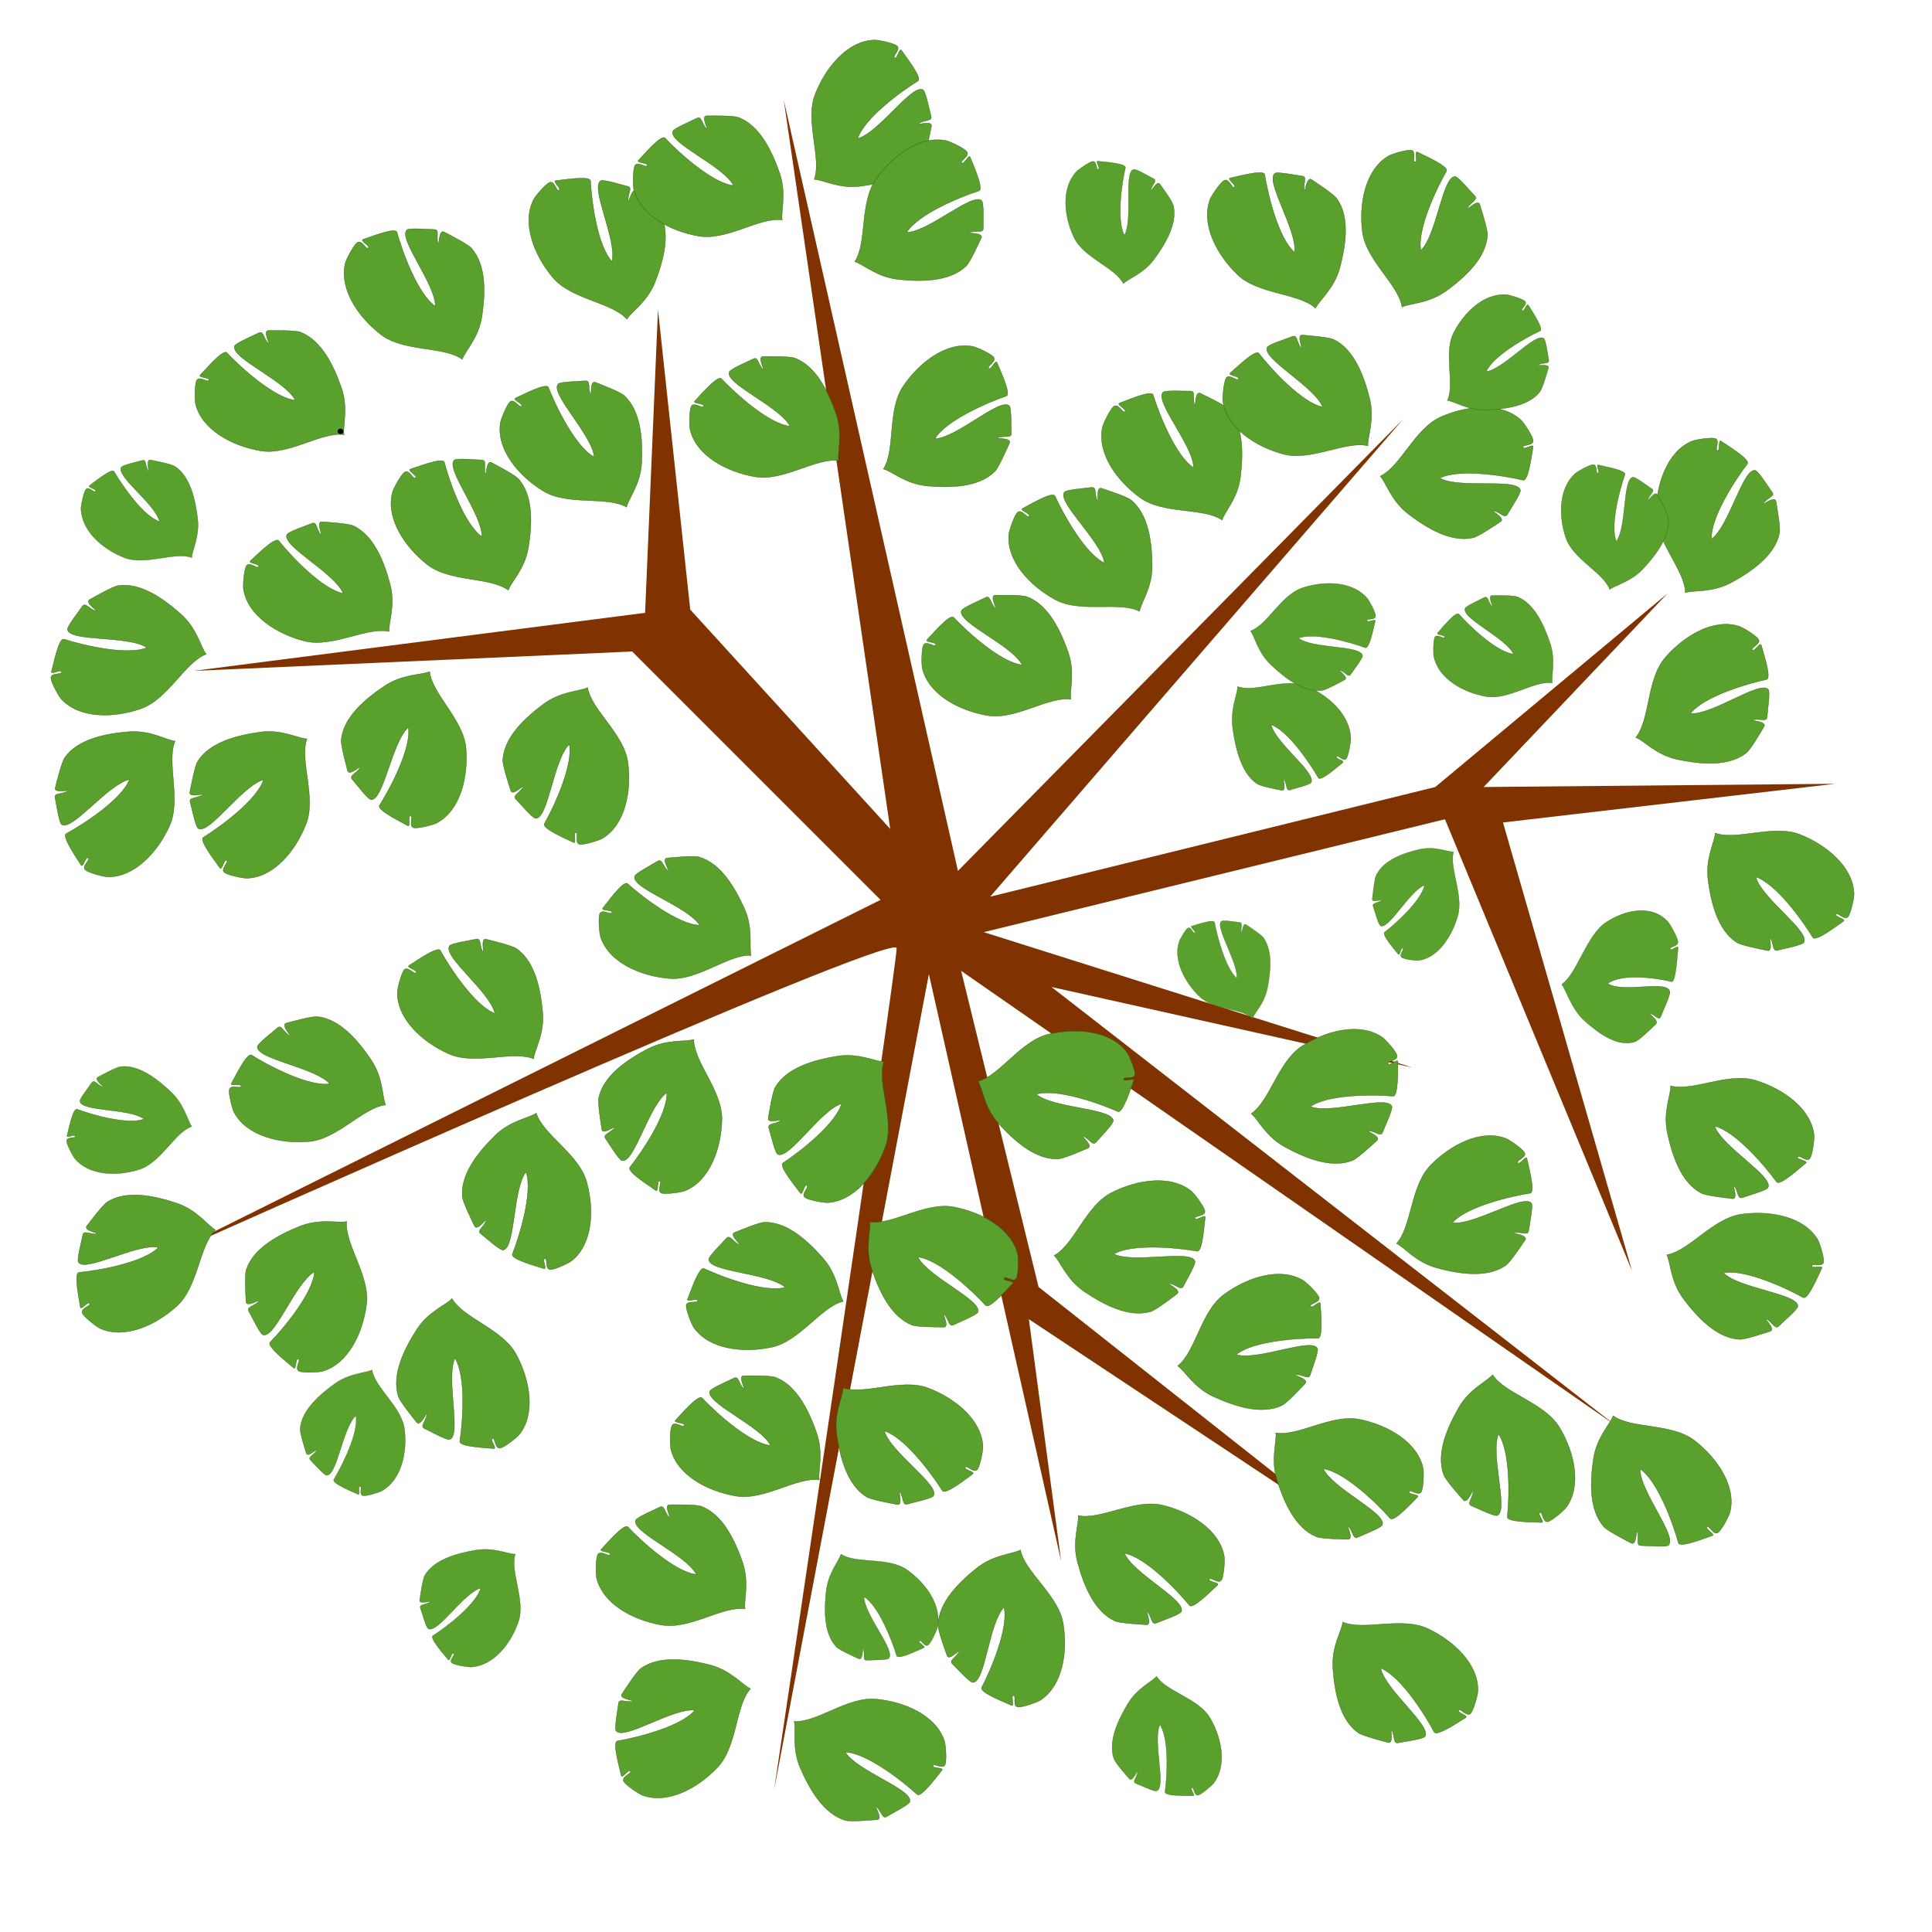 <?xml version="1.0" encoding="UTF-8"?>
<svg version="1.1" viewBox="0 0 300 300" xmlns="http://www.w3.org/2000/svg" xmlns:xlink="http://www.w3.org/1999/xlink">
<g transform="translate(0 -752.36)">
<path transform="translate(0 752.36)" d="m148.75 135.23-27.05-119.7 16.53 113.18-31.05-34.052-5.008-46.578-2.003 47.078-70.117 9.015 68.114-3.005 38.564 38.564-111.69 55.593s114.19-51.085 114.19-48.08-19.032 130.72-19.032 130.72l24.04-126.71 20.534 91.152-5.008-37.563 49.082 32.554-47.579-37.563-12.02-49.082 101.67 70.618-87.646-68.114 56.093 12.521-66.611-21.035 71.619-17.529 29.048 70.117-20.033-69.616 51.586-6.01-54.591 0.501 28.548-30.05-36.06 30.05-69.115 17.028 64.107-74.124z" fill="#803300"/>
<path id="a" d="m53.425 819.86c-3.479-0.516-8.558 3.257-12.966 2.504-4.408-0.753-9.115-3.252-10.094-7.285-0.15-0.619-0.134-2.996 0.156-3.627 0.356-0.773 1.644 0.275 1.864 0.012 0.454-0.541-1.783-0.409-1.272-0.894 0.511-0.485 3.504-4.091 4.119-3.434 2.111 2.252 7.358 7.021 10.624 7.374-1.565-3.07-10.124-6.584-9.426-8.432 0.174-0.462 3-1.64 3.735-2.023 0.736-0.384 0.725 0.73 1.434 1.557 0.687 0.8-0.965-1.93 0.09-1.929 1.055 1e-3 4.135-0.055 4.947 0.253 3.319 1.258 5.192 5.262 6.353 8.547 1.161 3.284 0.189 6.059 0.436 7.378z" fill="#5aa02c" stroke="#250" stroke-linejoin="round" stroke-width=".05"/>
<use transform="matrix(.884 .467 -.467 .884 407.43 58.456)" width="300" height="300" xlink:href="#a"/>
<use transform="matrix(.763 .647 -.647 .763 587.03 141.81)" width="300" height="300" xlink:href="#a"/>
<use transform="matrix(.879 .477 -.477 .879 423.04 97.866)" width="300" height="300" xlink:href="#a"/>
<use transform="matrix(.928 .373 -.373 .928 353.53 50.355)" width="300" height="300" xlink:href="#a"/>
<use transform="matrix(.997 .078 -.078 .997 71.107 28.854)" width="300" height="300" xlink:href="#a"/>
<use transform="matrix(.875 -.484 .484 .875 -411.54 162.42)" width="300" height="300" xlink:href="#a"/>
<use transform="matrix(-.249 -.968 .968 -.249 -713.61 1112.5)" width="300" height="300" xlink:href="#a"/>
<use transform="matrix(-.298 -.954 .954 -.298 -674.98 1154.4)" width="300" height="300" xlink:href="#a"/>
<use transform="matrix(.996 -.084 .084 .996 -5.447 88.627)" width="300" height="300" xlink:href="#a"/>
<use transform="matrix(.969 .247 -.247 .969 233.6 109.14)" width="300" height="300" xlink:href="#a"/>
<use transform="matrix(.968 -.252 .252 .968 -198.43 143.77)" width="300" height="300" xlink:href="#a"/>
<use transform="matrix(.199 -.98 .98 .199 -766.43 756.29)" width="300" height="300" xlink:href="#a"/>
<use transform="matrix(.612 -.791 .791 .612 -647.74 483.84)" width="300" height="300" xlink:href="#a"/>
<use transform="matrix(.253 -.967 .967 .253 -779.13 711.67)" width="300" height="300" xlink:href="#a"/>
<use transform="translate(68.043 -33.34)" width="300" height="300" xlink:href="#a"/>
<use transform="matrix(-.2 .98 -.98 -.2 940.58 891.83)" width="300" height="300" xlink:href="#a"/>
<use transform="matrix(-.428 .904 -.904 -.428 896.74 1095.6)" width="300" height="300" xlink:href="#a"/>
<use transform="matrix(-.412 .911 -.911 -.412 906.08 1114.3)" width="300" height="300" xlink:href="#a"/>
<use transform="matrix(.947 .322 -.322 .947 390.35 53.673)" width="300" height="300" xlink:href="#a"/>
<use transform="matrix(.897 .441 -.441 .897 503.41 74.142)" width="300" height="300" xlink:href="#a"/>
<use transform="matrix(.827 .562 -.562 .827 620.86 92.171)" width="300" height="300" xlink:href="#a"/>
<use transform="matrix(.29 .957 -.957 .29 986.82 511.15)" width="300" height="300" xlink:href="#a"/>
<use transform="matrix(-.835 .55 -.55 -.835 709.85 1481.5)" width="300" height="300" xlink:href="#a"/>
<use transform="matrix(.161 .987 -.987 .161 1062.3 659.67)" width="300" height="300" xlink:href="#a"/>
<use transform="matrix(.996 .093 -.093 .996 235.45 .038)" width="300" height="300" xlink:href="#a"/>
<use transform="matrix(-.793 -.165 .15 -.877 111.57 1586.8)" width="300" height="300" xlink:href="#a"/>
<use transform="translate(112.86 41.095)" width="300" height="300" xlink:href="#a"/>
<use transform="translate(76.8 4.033)" width="300" height="300" xlink:href="#a"/>
<use transform="matrix(-.517 .856 -.856 -.517 983.43 1245)" width="300" height="300" xlink:href="#a"/>
<use transform="matrix(-.978 -.207 .207 -.978 148.87 1694.6)" width="300" height="300" xlink:href="#a"/>
<use transform="matrix(-.992 -.126 .126 -.992 209.11 1741)" width="300" height="300" xlink:href="#a"/>
<use transform="matrix(.087 -.751 .716 .092 -365.97 849.31)" width="300" height="300" xlink:href="#a"/>
<use transform="matrix(-.621 .589 -.453 -.808 647.08 1536.2)" width="300" height="300" xlink:href="#a"/>
<use transform="matrix(.568 .383 -.35 .622 451.09 380.08)" width="300" height="300" xlink:href="#a"/>
<use transform="matrix(-.743 .669 -.669 -.743 782.46 1498.7)" width="300" height="300" xlink:href="#a"/>
<use transform="matrix(-.565 .825 -.825 -.565 923.41 1364.6)" width="300" height="300" xlink:href="#a"/>
<use transform="matrix(-.953 .302 -.302 -.953 557.32 1712.4)" width="300" height="300" xlink:href="#a"/>
<use transform="matrix(-.884 -.467 .467 -.884 -85.167 1721.9)" width="300" height="300" xlink:href="#a"/>
<use transform="matrix(-.654 -.756 .756 -.654 -353.1 1542.4)" width="300" height="300" xlink:href="#a"/>
<use transform="matrix(-.802 .598 -.598 -.802 696.81 1572.9)" width="300" height="300" xlink:href="#a"/>
<use transform="matrix(-.693 .721 -.721 -.693 811.01 1494.1)" width="300" height="300" xlink:href="#a"/>
<use transform="matrix(-.999 -.032 .032 -.999 225.24 1795.6)" width="300" height="300" xlink:href="#a"/>
<use transform="matrix(-.998 -.069 .069 -.998 164.17 1809.6)" width="300" height="300" xlink:href="#a"/>
<use transform="matrix(-.965 -.264 .264 -.965 43.612 1809.5)" width="300" height="300" xlink:href="#a"/>
<use transform="matrix(-.329 -.944 .944 -.329 -597.91 1313.2)" width="300" height="300" xlink:href="#a"/>
<use transform="matrix(.929 -.37 .37 .929 -222.04 212.55)" width="300" height="300" xlink:href="#a"/>
<use transform="matrix(-1 -.014 .014 -1 176.99 1762.7)" width="300" height="300" xlink:href="#a"/>
<use transform="matrix(-.997 .074 -.074 -.997 237.25 1833.1)" width="300" height="300" xlink:href="#a"/>
<use transform="matrix(.553 -.833 .833 .553 -595.95 605.7)" width="300" height="300" xlink:href="#a"/>
<use transform="translate(73.795 162.3)" width="300" height="300" xlink:href="#a"/>
<use transform="matrix(.172 -.985 .985 .172 -679.51 828.82)" width="300" height="300" xlink:href="#a"/>
<use transform="matrix(-.922 .387 -.387 -.922 518.41 1655.5)" width="300" height="300" xlink:href="#a"/>
<use transform="matrix(-.146 -.989 .989 -.146 -695.31 1086.3)" width="300" height="300" xlink:href="#a"/>
<use transform="matrix(-.428 -.904 .904 -.428 -635.01 1324.4)" width="300" height="300" xlink:href="#a"/>
<use transform="matrix(-.045 -.999 .999 -.045 -762.8 1032.3)" width="300" height="300" xlink:href="#a"/>
<use transform="matrix(-.617 -.787 .787 -.617 -542.08 1501.9)" width="300" height="300" xlink:href="#a"/>
<use transform="translate(62.276 182.33)" width="300" height="300" xlink:href="#a"/>
<use transform="matrix(-.981 -.192 .192 -.981 25.923 1782.4)" width="300" height="300" xlink:href="#a"/>
<use transform="matrix(.797 0 0 .839 198.46 170.54)" width="300" height="300" xlink:href="#a"/>
<use transform="matrix(-.234 -.762 .801 -.247 -586.43 1208.3)" width="300" height="300" xlink:href="#a"/>
<use transform="matrix(.705 -.372 .391 .742 -328.45 338.81)" width="300" height="300" xlink:href="#a"/>
<use transform="matrix(.781 .16 -.169 .821 126.61 157.29)" width="300" height="300" fill="#008080" xlink:href="#a"/>
<use transform="matrix(-.703 .375 -.395 -.74 555.58 1437)" width="300" height="300" xlink:href="#a"/>
<use transform="matrix(-.23 .763 -.803 -.242 895.38 972.19)" width="300" height="300" xlink:href="#a"/>
<use transform="matrix(.384 .698 -.735 .404 832.04 475.38)" width="300" height="300" xlink:href="#a"/>
<use transform="matrix(.461 .65 -.684 .485 710.59 364.04)" width="300" height="300" xlink:href="#a"/>
<use transform="matrix(.123 -.787 .828 .13 -605.41 929.15)" width="300" height="300" xlink:href="#a"/>
<use transform="matrix(-.518 -.605 .637 -.545 -314.99 1491.8)" width="300" height="300" xlink:href="#a"/>
<use transform="matrix(-.723 -.335 .353 -.761 -120.21 1635.5)" width="300" height="300" xlink:href="#a"/>
<path transform="matrix(.116 0 0 .112 46.317 811.15)" d="m60.302 73.116a3.769 3.769 0 1 1-7.538 0 3.769 3.769 0 1 1 7.538 0z" color="#000000"/>
</g>
</svg>
